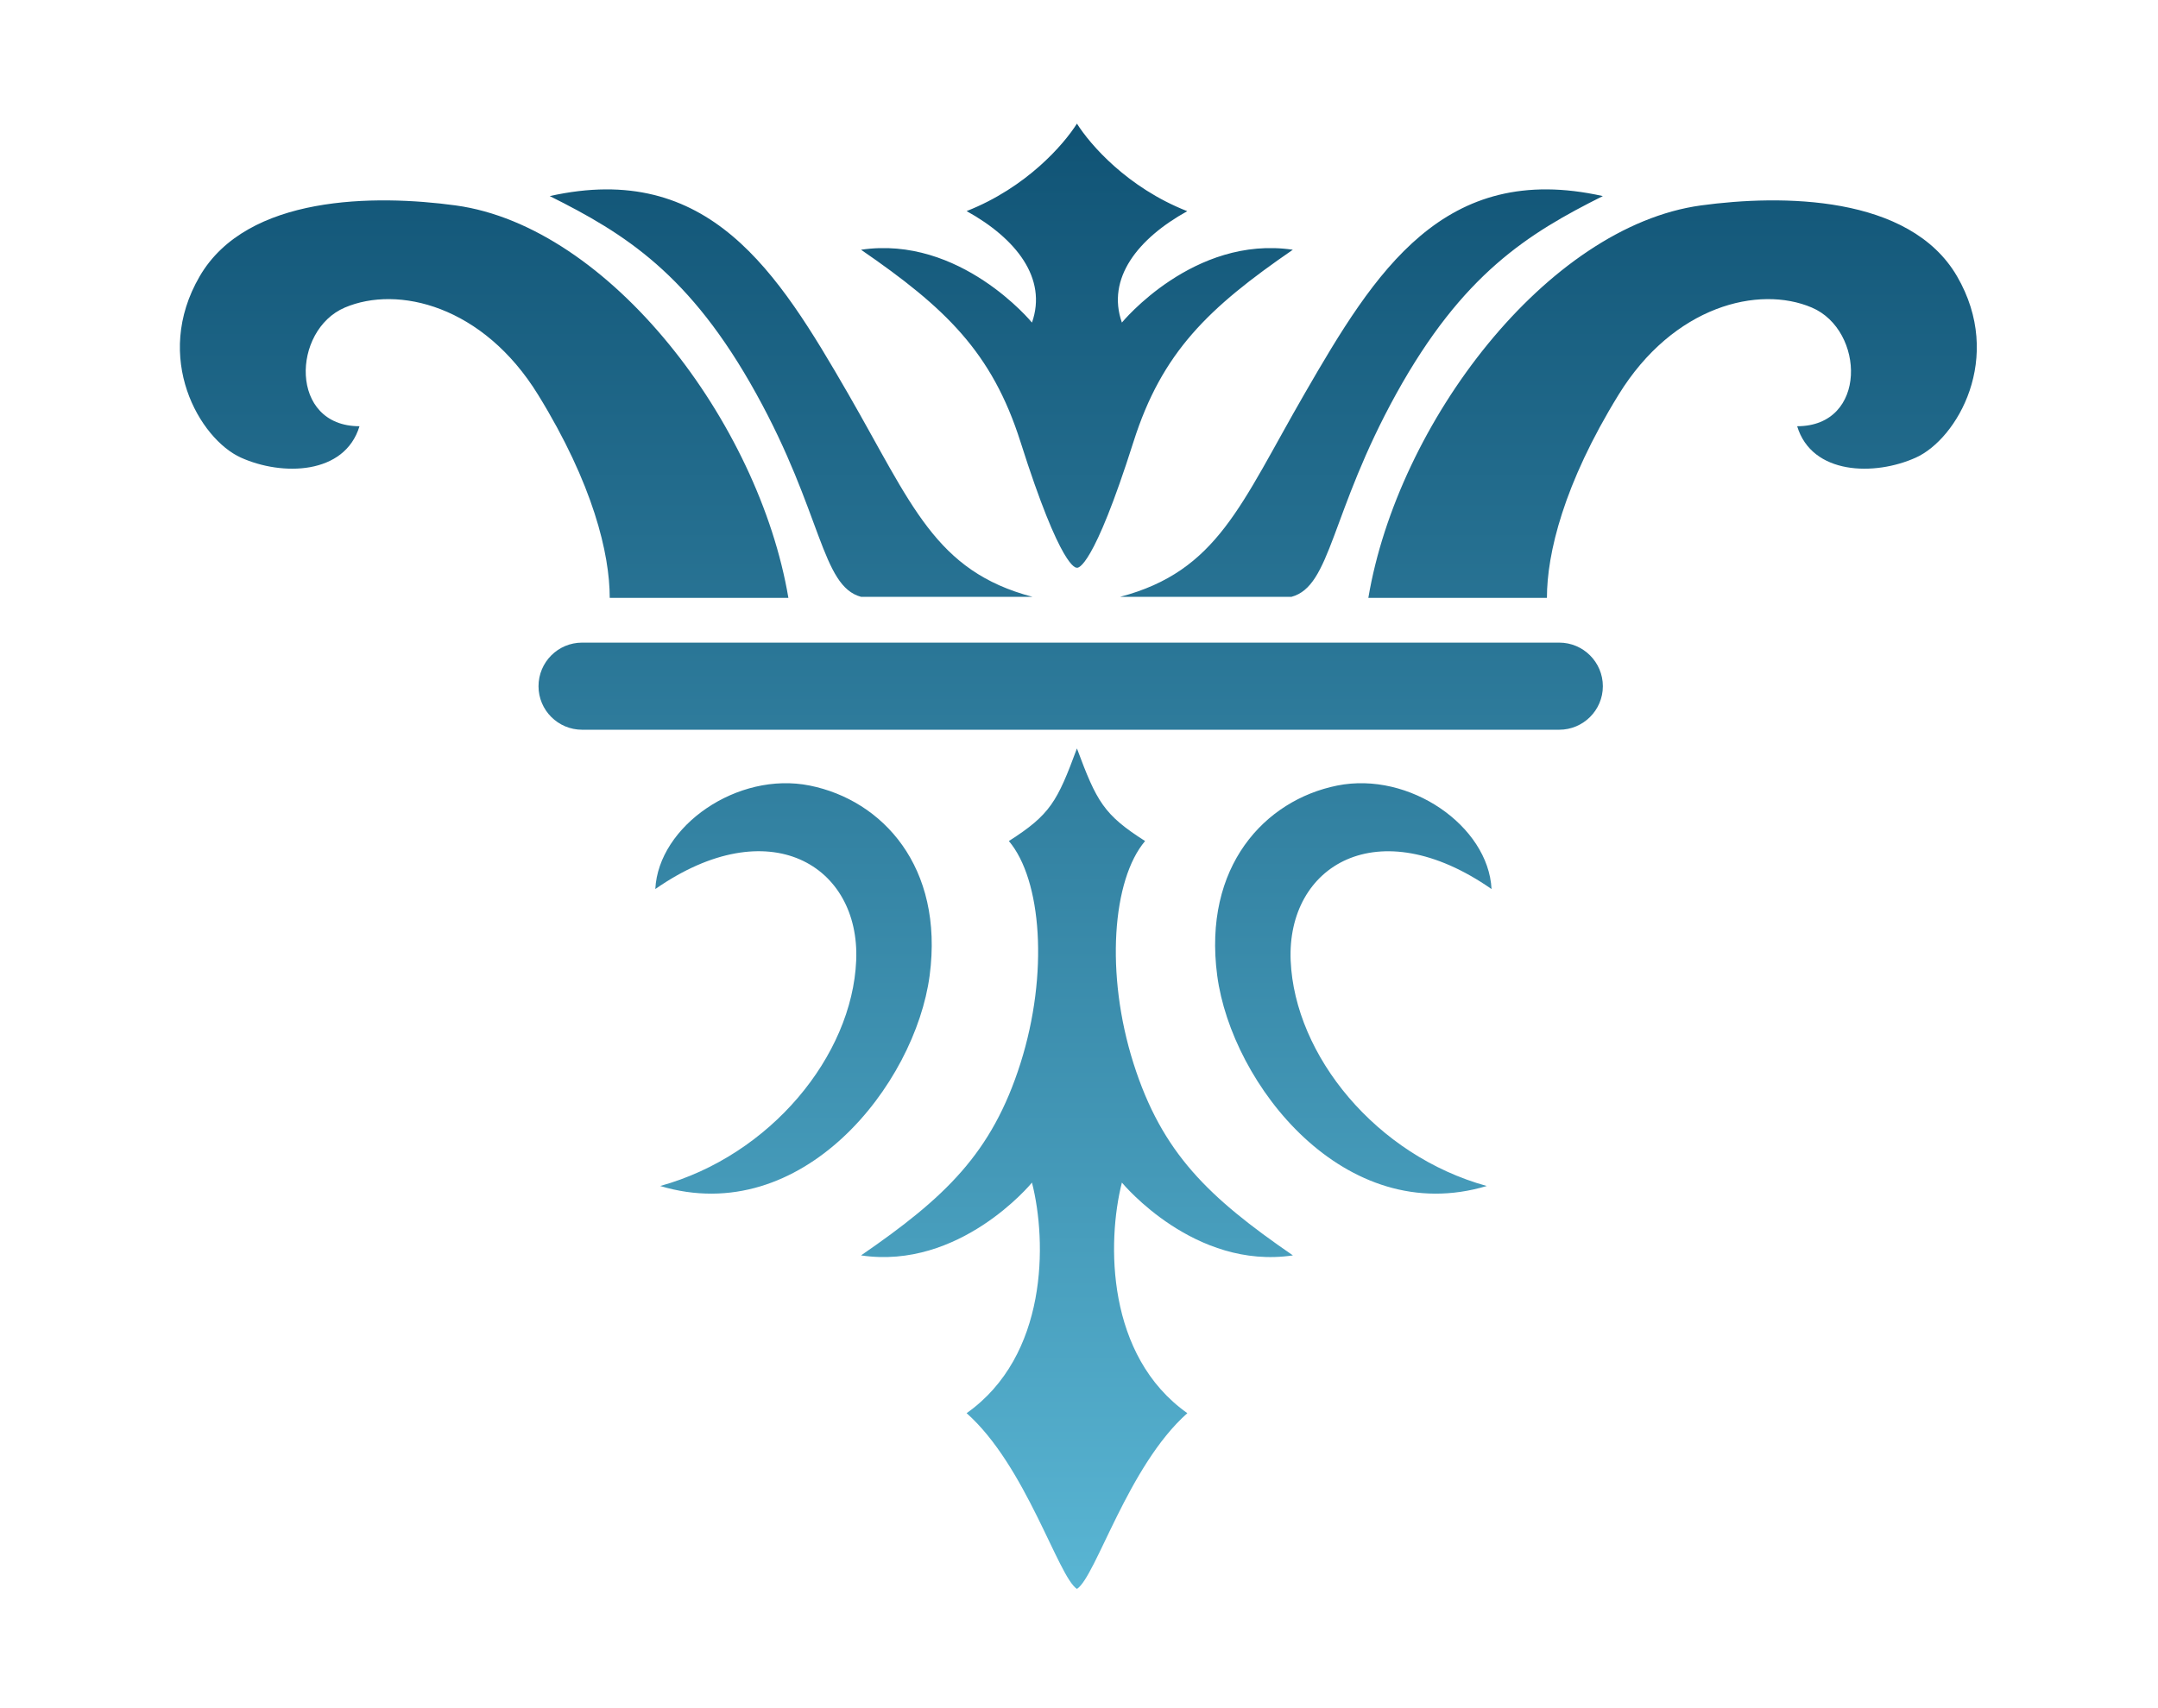 <?xml version="1.0" encoding="utf-8"?>
<svg xmlns="http://www.w3.org/2000/svg" fill="none" height="100%" overflow="visible" preserveAspectRatio="none" style="display: block;" viewBox="0 0 24 19" width="100%">
<g filter="url(#filter0_dii_0_1894)" id="Union">
<path d="M11.977 7.95C12.197 8.542 12.275 8.687 12.735 8.98C12.371 9.409 12.29 10.456 12.606 11.453C12.923 12.451 13.44 12.943 14.379 13.589C13.285 13.752 12.491 12.795 12.477 12.779C12.309 13.443 12.304 14.707 13.205 15.344C12.544 15.93 12.188 17.163 11.977 17.299C11.768 17.163 11.411 15.93 10.75 15.344C11.652 14.707 11.646 13.443 11.477 12.779C11.464 12.796 10.67 13.752 9.576 13.589C10.515 12.943 11.032 12.451 11.349 11.453C11.665 10.456 11.584 9.409 11.22 8.98C11.68 8.687 11.758 8.542 11.977 7.95ZM7.288 9.514C7.323 8.814 8.201 8.201 9.006 8.363C9.811 8.525 10.499 9.263 10.339 10.476C10.178 11.688 8.922 13.291 7.342 12.817C8.571 12.478 9.477 11.367 9.522 10.31C9.567 9.254 8.555 8.631 7.288 9.514ZM14.871 8.363C15.676 8.201 16.553 8.814 16.588 9.514C15.321 8.632 14.31 9.254 14.354 10.31C14.399 11.367 15.306 12.478 16.535 12.817C14.955 13.291 13.698 11.688 13.537 10.476C13.377 9.263 14.066 8.525 14.871 8.363ZM17.341 6.773C17.608 6.773 17.826 6.99 17.826 7.258C17.826 7.525 17.608 7.742 17.341 7.742H6.474C6.206 7.742 5.989 7.525 5.989 7.258C5.989 6.99 6.206 6.773 6.474 6.773H17.341ZM2.221 2.698C2.749 1.791 4.174 1.788 5.068 1.91C6.782 2.145 8.44 4.329 8.768 6.275H6.781C6.781 5.784 6.596 5.009 5.985 4.017C5.374 3.024 4.424 2.795 3.835 3.046C3.246 3.297 3.213 4.366 3.998 4.366C3.834 4.908 3.137 4.922 2.679 4.715C2.221 4.508 1.693 3.605 2.221 2.698ZM18.917 1.91C19.811 1.788 21.237 1.791 21.765 2.698C22.292 3.605 21.765 4.508 21.307 4.715C20.849 4.922 20.151 4.908 19.987 4.366C20.773 4.366 20.74 3.297 20.15 3.046C19.561 2.795 18.611 3.024 18 4.017C17.389 5.009 17.204 5.784 17.204 6.275H15.218C15.545 4.329 17.204 2.145 18.917 1.91ZM6.114 1.806C7.885 1.412 8.648 2.647 9.431 4.002C10.143 5.237 10.397 5.978 11.484 6.264H9.577C9.133 6.145 9.145 5.33 8.409 4.002C7.674 2.673 6.949 2.223 6.114 1.806ZM14.51 4.002C15.292 2.647 16.056 1.412 17.826 1.806C16.992 2.223 16.266 2.673 15.53 4.002C14.795 5.331 14.806 6.145 14.362 6.264H12.456C13.543 5.978 13.797 5.237 14.51 4.002ZM11.977 1C12.124 1.233 12.537 1.712 13.204 1.974C12.653 2.279 12.304 2.722 12.477 3.213C12.477 3.213 13.275 2.239 14.378 2.403C13.439 3.049 12.923 3.542 12.606 4.539C12.157 5.954 11.989 5.943 11.977 5.94V1ZM11.977 5.939C11.968 5.942 11.803 5.969 11.349 4.539C11.032 3.542 10.515 3.049 9.576 2.403C10.679 2.239 11.477 3.213 11.477 3.213C11.65 2.721 11.301 2.278 10.75 1.973C11.416 1.711 11.83 1.233 11.977 1V5.939Z" fill="url(#paint0_linear_0_1894)"/>
</g>
<defs>
<filter color-interpolation-filters="sRGB" filterUnits="userSpaceOnUse" height="18.549" id="filter0_dii_0_1894" width="22.235" x="0.875" y="0.25">
<feFlood flood-opacity="0" result="BackgroundImageFix"/>
<feColorMatrix in="SourceAlpha" result="hardAlpha" type="matrix" values="0 0 0 0 0 0 0 0 0 0 0 0 0 0 0 0 0 0 127 0"/>
<feOffset dy="0.375"/>
<feGaussianBlur stdDeviation="0.563"/>
<feComposite in2="hardAlpha" operator="out"/>
<feColorMatrix type="matrix" values="0 0 0 0 0 0 0 0 0 0 0 0 0 0 0 0 0 0 0.25 0"/>
<feBlend in2="BackgroundImageFix" mode="normal" result="effect1_dropShadow_0_1894"/>
<feBlend in="SourceGraphic" in2="effect1_dropShadow_0_1894" mode="normal" result="shape"/>
<feColorMatrix in="SourceAlpha" result="hardAlpha" type="matrix" values="0 0 0 0 0 0 0 0 0 0 0 0 0 0 0 0 0 0 127 0"/>
<feOffset dy="0.188"/>
<feComposite in2="hardAlpha" k2="-1" k3="1" operator="arithmetic"/>
<feColorMatrix type="matrix" values="0 0 0 0 1 0 0 0 0 1 0 0 0 0 1 0 0 0 0.25 0"/>
<feBlend in2="shape" mode="normal" result="effect2_innerShadow_0_1894"/>
<feColorMatrix in="SourceAlpha" result="hardAlpha" type="matrix" values="0 0 0 0 0 0 0 0 0 0 0 0 0 0 0 0 0 0 127 0"/>
<feOffset dy="-0.188"/>
<feComposite in2="hardAlpha" k2="-1" k3="1" operator="arithmetic"/>
<feColorMatrix type="matrix" values="0 0 0 0 0 0 0 0 0 0 0 0 0 0 0 0 0 0 0.25 0"/>
<feBlend in2="effect2_innerShadow_0_1894" mode="normal" result="effect3_innerShadow_0_1894"/>
</filter>
<linearGradient gradientUnits="userSpaceOnUse" id="paint0_linear_0_1894" x1="14.186" x2="14.186" y1="1" y2="17.299">
<stop stop-color="#105375"/>
<stop offset="1" stop-color="#59B5D3"/>
</linearGradient>
</defs>
</svg>